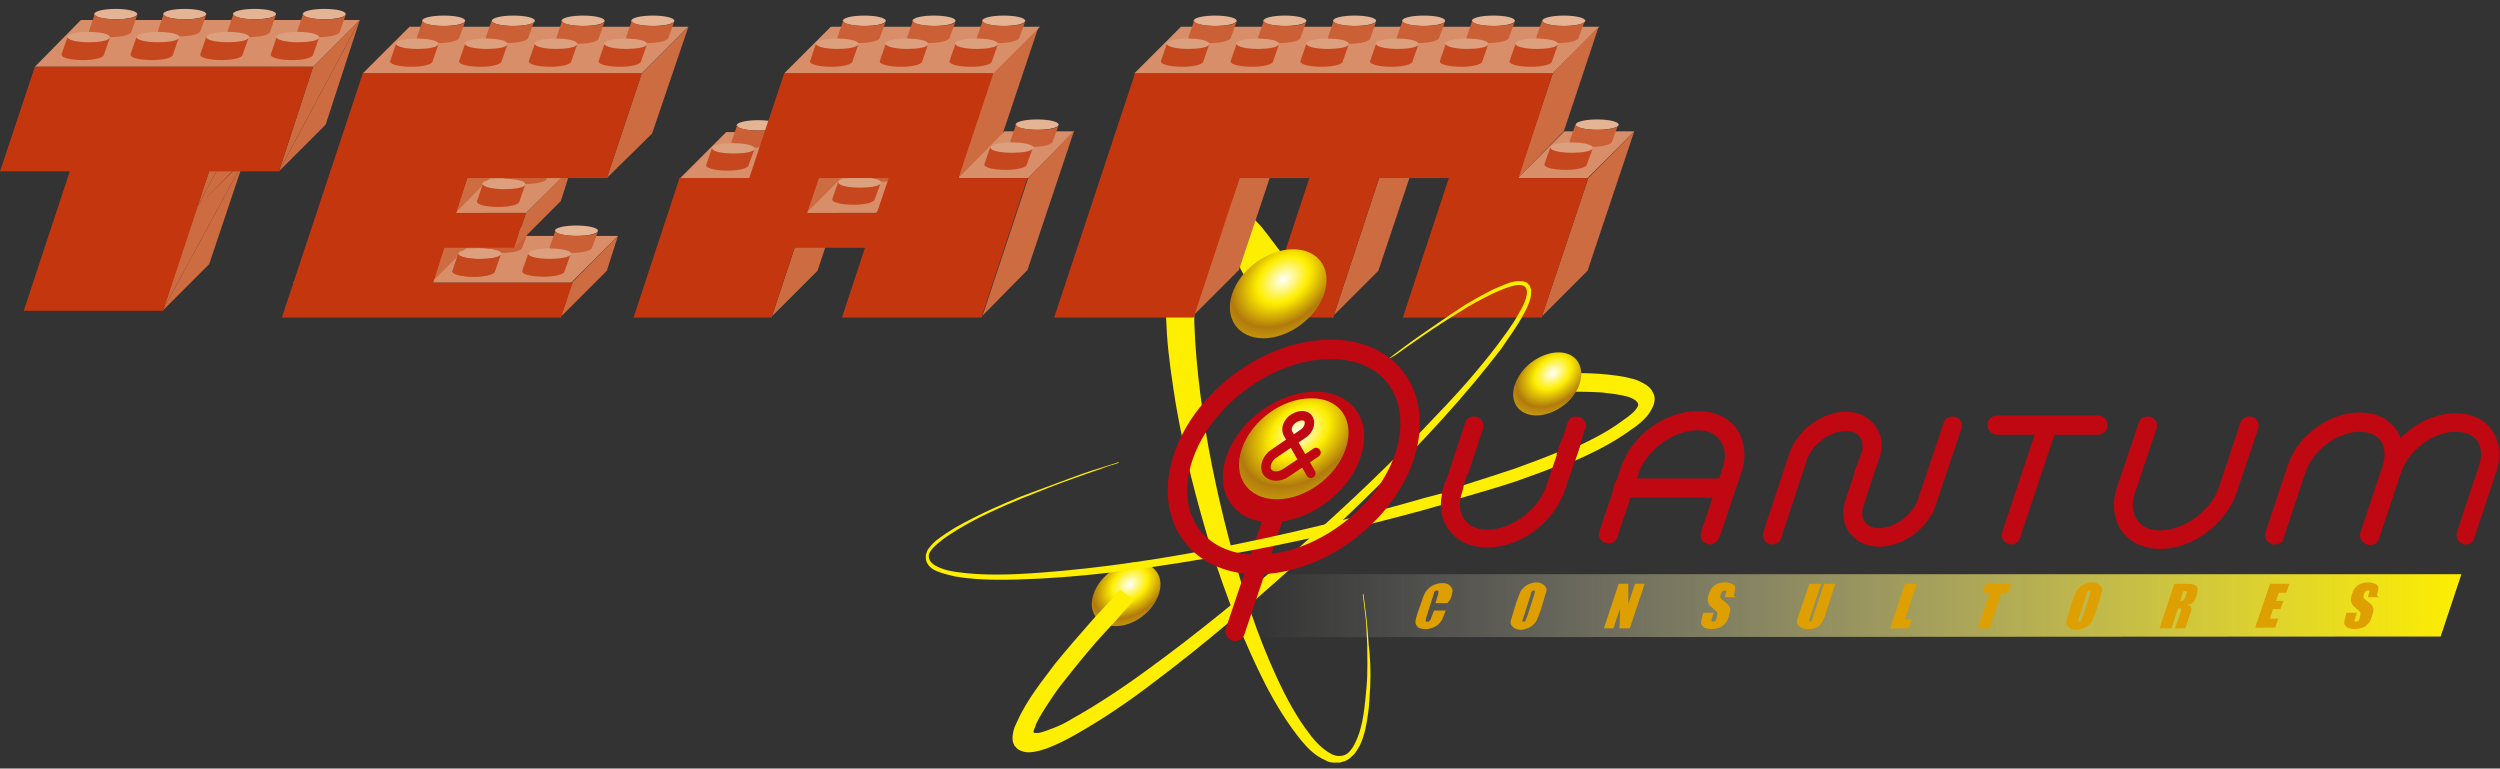 <?xml version="1.0" encoding="utf-8"?>
<!-- Generator: Adobe Illustrator 23.1.0, SVG Export Plug-In . SVG Version: 6.00 Build 0)  -->
<svg version="1.1" xmlns="http://www.w3.org/2000/svg" xmlns:xlink="http://www.w3.org/1999/xlink" x="0px" y="0px"
	 viewBox="0 0 337 103.6" style="enable-background:new 0 0 337 103.6;" xml:space="preserve">
<rect x="0" y="0" width="337" height="103.6" fill="#333333" stroke="none"/>
<style type="text/css">
	.st0{fill:#FEEE00;}
	.st1{fill:#CD6B41;}
	.st2{fill:#D78E69;}
	.st3{fill:#CE6D49;}
	.st4{fill:#E4B495;}
	.st5{fill:#CB6036;}
	.st6{fill:#DDA07E;}
	.st7{fill:#C6471E;}
	.st8{fill:#C3360E;}
	.st9{fill:url(#SVGID_1_);}
	.st10{fill:#DE9F00;}
	.st11{fill:#BF0811;}
	.st12{fill:url(#SVGID_2_);}
	.st13{fill:none;stroke:#BF0811;stroke-width:2.618;stroke-linecap:round;stroke-linejoin:round;stroke-miterlimit:10;}
	.st14{fill:url(#SVGID_3_);}
	.st15{fill:none;stroke:#BF0811;stroke-width:1.273;stroke-linecap:round;stroke-linejoin:round;stroke-miterlimit:10;}
	.st16{fill:url(#SVGID_4_);}
	.st17{fill:url(#SVGID_5_);}
	.st18{fill:#E3E3E3;}
	.st19{fill:#767676;}
	.st20{fill:#989898;}
	.st21{fill:#797979;}
	.st22{fill:#BBBBBB;}
	.st23{fill:#6E6E6E;}
	.st24{fill:#AAAAAA;}
	.st25{fill:#5D5D5D;}
	.st26{fill:#545454;}
	.st27{fill:url(#SVGID_6_);}
	.st28{fill:#9F9F9F;}
	.st29{fill:#4D4D4D;}
	.st30{fill:url(#SVGID_7_);}
	.st31{fill:none;stroke:#4D4D4D;stroke-width:2.618;stroke-linecap:round;stroke-linejoin:round;stroke-miterlimit:10;}
	.st32{fill:url(#SVGID_8_);}
	.st33{fill:none;stroke:#4D4D4D;stroke-width:1.273;stroke-linecap:round;stroke-linejoin:round;stroke-miterlimit:10;}
	.st34{fill:url(#SVGID_9_);}
	.st35{fill:url(#SVGID_10_);}
	.st36{fill:none;}
	.st37{fill:url(#SVGID_11_);}
	.st38{fill:url(#SVGID_12_);}
	.st39{fill:url(#SVGID_13_);}
	.st40{fill:url(#SVGID_14_);}
</style>
<g id="Capa_1">
	<g>
		<path class="st0" d="M184.5,86.9c-0.1-1.5-0.2-2.7-0.3-3.6c-0.1-0.8-0.4-3.2-0.4-3.2l-0.1,0c0,0,0.3,2.4,0.4,3.3
			c0.1,0.8,0.1,2,0.2,3.6c0,1.6,0.1,3.5-0.1,5.7c-0.1,1.1-0.2,2.3-0.4,3.6c-0.2,1.3-0.5,2.6-1.2,4c-0.3,0.6-0.8,1.3-1.4,1.5
			c-0.6,0.2-1.3,0.1-1.8-0.2c-1.1-0.6-2.1-1.6-2.9-2.7c-1.7-2.2-3.1-4.8-4.4-7.6c-2.6-5.6-4.7-12-6.4-18.5
			c-1.7-6.5-3.1-13.2-3.9-19.7c-0.4-3.2-0.7-6.4-0.8-9.4c-0.1-3,0-5.9,0.3-8.6c0.2-1.3,0.5-2.6,0.9-3.6c0.1-0.3,0.3-0.6,0.4-0.8
			c-0.1,0-0.1-0.1-0.2-0.1c0,0,0,0,0.1,0c0,0,0.1,0,0.1,0l0.1,0c0,0,0,0,0,0l-0.1,0l0.1-0.1c0,0,0,0,0.1,0c0,0,0,0,0,0c0,0,0,0,0,0
			c0,0-0.1,0.1-0.2,0.2c0.1,0,0.3,0.1,0.5,0.2c0.3,0.2,0.6,0.4,0.8,0.7c0.5,0.5,1,1.1,1.4,1.6c0.8,1.1,1.3,2,1.7,2.6
			c0.1,0.1,0.2,0.3,0.2,0.4v0c0.2,0.4,0.5,0.9,0.5,0.9l4.9-3.2c0,0-0.5-0.6-1-1.3c-0.5-0.6-1.1-1.6-2.2-2.7c0,0,0,0,0,0v0
			c-0.5-0.6-1.1-1.2-1.9-1.8c-0.4-0.3-0.8-0.6-1.4-0.9c-0.6-0.3-1.2-0.5-2.3-0.5l-4.4,13h-2.3c0,1.7,0.1,3.5,0.2,5.3
			c0.2,3.1,0.7,6.3,1.2,9.5c1.1,6.4,2.8,13.1,4.8,19.6c2,6.4,4.5,12.7,7.3,18.2c1.4,2.7,3,5.3,4.8,7.5c0.9,1.1,1.9,2.1,3.3,2.7
			c0.3,0.2,0.7,0.3,1.1,0.3c0.2,0,0.4,0,0.7,0c0.1,0,0.2,0,0.4-0.1c0.1,0,0.3-0.1,0.4-0.1c0.5-0.2,0.9-0.6,1.3-1
			c0.3-0.4,0.5-0.8,0.7-1.1c0.7-1.5,0.9-2.9,1.1-4.2c0.2-1.3,0.2-2.5,0.3-3.6C184.8,90.4,184.7,88.5,184.5,86.9z"/>
		<g>
			<polyline class="st1" points="114.9,22.4 110.2,36.5 103.9,42.8 104,42.8 111,21.7 			"/>
			<polyline class="st1" points="129.2,24 129.8,21.7 133.8,9.9 140,3.6 133.7,22.4 			"/>
			<polygon class="st2" points="152.9,9.9 159.2,3.6 215.6,3.6 209.3,9.9 			"/>
			<polygon class="st2" points="140.2,3.6 112,3.6 105.7,9.9 133.9,9.9 			"/>
			<g>
				<path class="st4" d="M119.4,2.8c0,0.4-1.3,0.7-2.9,0.7c-1.6,0-2.9-0.3-2.9-0.7s1.3-0.7,2.9-0.7C118.1,2.1,119.4,2.4,119.4,2.8z"
					/>
				<path class="st5" d="M119.4,2.9L119.4,2.9c-0.1,0.4-1.4,0.6-2.8,0.6c-1.6,0-2.9-0.3-2.9-0.7c0,0,0,0,0-0.1h0l-0.8,2.3v0l0,0h0
					c0,0,0,0,0,0.1c0,0.4,1.3,0.7,2.9,0.7c1.5,0,2.7-0.3,2.8-0.7h0L119.4,2.9z"/>
				<path class="st4" d="M128.8,2.8c0,0.4-1.3,0.7-2.9,0.7c-1.6,0-2.9-0.3-2.9-0.7s1.3-0.7,2.9-0.7C127.5,2.1,128.8,2.4,128.8,2.8z"
					/>
				<path class="st5" d="M128.8,2.9L128.8,2.9c-0.1,0.4-1.4,0.6-2.8,0.6c-1.6,0-2.9-0.3-2.9-0.7c0,0,0,0,0-0.1h0l-0.8,2.3v0l0,0h0
					c0,0,0,0,0,0.1c0,0.4,1.3,0.7,2.9,0.7c1.5,0,2.7-0.3,2.8-0.7h0L128.8,2.9z"/>
				<path class="st4" d="M138.2,2.8c0,0.4-1.3,0.7-2.9,0.7c-1.6,0-2.9-0.3-2.9-0.7s1.3-0.7,2.9-0.7C136.9,2.1,138.2,2.4,138.2,2.8z"
					/>
				<path class="st5" d="M138.2,2.9L138.2,2.9c-0.1,0.4-1.4,0.6-2.8,0.6c-1.6,0-2.9-0.3-2.9-0.7c0,0,0,0,0-0.1h0l-0.8,2.3v0l0,0h0
					c0,0,0,0,0,0.1c0,0.4,1.3,0.7,2.9,0.7c1.5,0,2.7-0.3,2.8-0.7h0L138.2,2.9z"/>
			</g>
			<g>
				<path class="st6" d="M115.7,5.9c0,0.4-1.3,0.7-2.9,0.7c-1.6,0-2.9-0.3-2.9-0.7c0-0.4,1.3-0.7,2.9-0.7
					C114.4,5.2,115.7,5.5,115.7,5.9z"/>
				<path class="st7" d="M115.7,6L115.7,6c-0.2,0.4-1.4,0.6-2.8,0.6c-1.6,0-2.9-0.3-2.9-0.7c0,0,0,0,0,0h0l-0.8,2.3c0,0,0,0,0,0l0,0
					h0c0,0,0,0,0,0.1c0,0.4,1.3,0.7,2.9,0.7c1.5,0,2.7-0.3,2.8-0.7h0L115.7,6z"/>
				<path class="st6" d="M125.1,5.9c0,0.4-1.3,0.7-2.9,0.7c-1.6,0-2.9-0.3-2.9-0.7c0-0.4,1.3-0.7,2.9-0.7
					C123.8,5.2,125.1,5.5,125.1,5.9z"/>
				<path class="st7" d="M125.1,6L125.1,6c-0.1,0.4-1.4,0.6-2.8,0.6c-1.6,0-2.9-0.3-2.9-0.7c0,0,0,0,0,0h0l-0.8,2.3c0,0,0,0,0,0l0,0
					h0c0,0,0,0,0,0.1c0,0.4,1.3,0.7,2.9,0.7c1.5,0,2.7-0.3,2.8-0.7h0L125.1,6z"/>
				<path class="st6" d="M134.5,5.9c0,0.4-1.3,0.7-2.9,0.7c-1.6,0-2.9-0.3-2.9-0.7c0-0.4,1.3-0.7,2.9-0.7
					C133.3,5.2,134.5,5.5,134.5,5.9z"/>
				<path class="st7" d="M134.5,6L134.5,6c-0.2,0.4-1.4,0.6-2.8,0.6c-1.6,0-2.9-0.3-2.9-0.7c0,0,0,0,0,0h0L128,8.2c0,0,0,0,0,0l0,0
					h0c0,0,0,0,0,0.1c0,0.4,1.3,0.7,2.9,0.7c1.5,0,2.7-0.3,2.8-0.7h0L134.5,6z"/>
			</g>
			<g>
				<path class="st4" d="M166.7,2.8c0,0.4-1.3,0.7-2.9,0.7c-1.6,0-2.9-0.3-2.9-0.7s1.3-0.7,2.9-0.7C165.4,2.1,166.7,2.4,166.7,2.8z"
					/>
				<path class="st5" d="M166.7,2.9L166.7,2.9c-0.2,0.4-1.4,0.6-2.8,0.6c-1.6,0-2.9-0.3-2.9-0.7c0,0,0,0,0-0.1h0l-0.8,2.3v0l0,0h0
					c0,0,0,0,0,0.1c0,0.4,1.3,0.7,2.9,0.7c1.5,0,2.7-0.3,2.8-0.7h0L166.7,2.9z"/>
				<ellipse class="st4" cx="173.2" cy="2.8" rx="2.9" ry="0.7"/>
				<path class="st5" d="M176.1,2.9L176.1,2.9c-0.1,0.4-1.4,0.6-2.8,0.6c-1.6,0-2.9-0.3-2.9-0.7c0,0,0,0,0-0.1h0l-0.8,2.3
					c0,0,0,0,0,0l0,0h0c0,0,0,0,0,0.1c0,0.4,1.3,0.7,2.9,0.7c1.5,0,2.7-0.3,2.8-0.7h0L176.1,2.9z"/>
				<path class="st4" d="M185.5,2.8c0,0.4-1.3,0.7-2.9,0.7c-1.6,0-2.9-0.3-2.9-0.7s1.3-0.7,2.9-0.7C184.2,2.1,185.5,2.4,185.5,2.8z"
					/>
				<path class="st5" d="M185.5,2.9L185.5,2.9c-0.2,0.4-1.4,0.6-2.8,0.6c-1.6,0-2.9-0.3-2.9-0.7c0,0,0,0,0-0.1h0L179,5.1v0l0,0h0
					c0,0,0,0,0,0.1c0,0.4,1.3,0.7,2.9,0.7c1.5,0,2.7-0.3,2.8-0.7h0L185.5,2.9z"/>
				<path class="st4" d="M194.8,2.8c0,0.4-1.3,0.7-2.9,0.7c-1.6,0-2.9-0.3-2.9-0.7s1.3-0.7,2.9-0.7C193.6,2.1,194.8,2.4,194.8,2.8z"
					/>
				<path class="st5" d="M194.8,2.9L194.8,2.9c-0.2,0.4-1.4,0.6-2.8,0.6c-1.6,0-2.9-0.3-2.9-0.7c0,0,0,0,0-0.1h0l-0.8,2.3v0l0,0h0
					c0,0,0,0,0,0.1c0,0.4,1.3,0.7,2.9,0.7c1.5,0,2.7-0.3,2.8-0.7h0L194.8,2.9z"/>
				<path class="st4" d="M204.2,2.8c0,0.4-1.3,0.7-2.9,0.7c-1.6,0-2.9-0.3-2.9-0.7s1.3-0.7,2.9-0.7C203,2.1,204.2,2.4,204.2,2.8z"/>
				<path class="st5" d="M204.2,2.9L204.2,2.9c-0.1,0.4-1.4,0.6-2.8,0.6c-1.6,0-2.9-0.3-2.9-0.7c0,0,0,0,0-0.1h0l-0.8,2.3v0l0,0h0
					c0,0,0,0,0,0.1c0,0.4,1.3,0.7,2.9,0.7c1.5,0,2.7-0.3,2.8-0.7h0L204.2,2.9z"/>
				<ellipse class="st4" cx="210.8" cy="2.8" rx="2.9" ry="0.7"/>
				<path class="st5" d="M213.6,2.9L213.6,2.9c-0.2,0.4-1.4,0.6-2.8,0.6c-1.6,0-2.9-0.3-2.9-0.7c0,0,0,0,0-0.1h0l-0.8,2.3v0l0,0h0
					c0,0,0,0,0,0.1c0,0.4,1.3,0.7,2.9,0.7c1.5,0,2.7-0.3,2.8-0.7h0L213.6,2.9z"/>
			</g>
			<g>
				<path class="st6" d="M163,5.9c0,0.4-1.3,0.7-2.9,0.7c-1.6,0-2.9-0.3-2.9-0.7c0-0.4,1.3-0.7,2.9-0.7C161.7,5.2,163,5.5,163,5.9z"
					/>
				<path class="st7" d="M163,6L163,6c-0.1,0.4-1.4,0.6-2.8,0.6c-1.6,0-2.9-0.3-2.9-0.7c0,0,0,0,0,0h0l-0.8,2.3c0,0,0,0,0,0l0,0h0
					c0,0,0,0,0,0.1c0,0.4,1.3,0.7,2.9,0.7c1.5,0,2.7-0.3,2.8-0.7h0L163,6z"/>
				<path class="st6" d="M172.4,5.9c0,0.4-1.3,0.7-2.9,0.7s-2.9-0.3-2.9-0.7c0-0.4,1.3-0.7,2.9-0.7S172.4,5.5,172.4,5.9z"/>
				<path class="st7" d="M172.4,6L172.4,6c-0.2,0.4-1.4,0.6-2.8,0.6c-1.6,0-2.9-0.3-2.9-0.7c0,0,0,0,0,0h0l-0.8,2.3c0,0,0,0,0,0l0,0
					h0c0,0,0,0,0,0.1c0,0.4,1.3,0.7,2.9,0.7c1.5,0,2.7-0.3,2.8-0.7h0L172.4,6z"/>
				<path class="st6" d="M181.8,5.9c0,0.4-1.3,0.7-2.9,0.7c-1.6,0-2.9-0.3-2.9-0.7c0-0.4,1.3-0.7,2.9-0.7
					C180.6,5.2,181.8,5.5,181.8,5.9z"/>
				<path class="st7" d="M181.8,6L181.8,6c-0.1,0.4-1.4,0.6-2.8,0.6c-1.6,0-2.9-0.3-2.9-0.7c0,0,0,0,0,0h0l-0.8,2.3c0,0,0,0,0,0l0,0
					h0c0,0,0,0,0,0.1c0,0.4,1.3,0.7,2.9,0.7c1.5,0,2.7-0.3,2.8-0.7h0L181.8,6z"/>
				<path class="st6" d="M191.2,5.9c0,0.4-1.3,0.7-2.9,0.7c-1.6,0-2.9-0.3-2.9-0.7c0-0.4,1.3-0.7,2.9-0.7
					C189.9,5.2,191.2,5.5,191.2,5.9z"/>
				<path class="st7" d="M191.2,6L191.2,6c-0.1,0.4-1.4,0.6-2.8,0.6c-1.6,0-2.9-0.3-2.9-0.7c0,0,0,0,0,0h0l-0.8,2.3c0,0,0,0,0,0l0,0
					h0c0,0,0,0,0,0.1c0,0.4,1.3,0.7,2.9,0.7c1.5,0,2.7-0.3,2.8-0.7h0L191.2,6z"/>
				<path class="st6" d="M200.6,5.9c0,0.4-1.3,0.7-2.9,0.7c-1.6,0-2.9-0.3-2.9-0.7c0-0.4,1.3-0.7,2.9-0.7
					C199.3,5.2,200.6,5.5,200.6,5.9z"/>
				<path class="st7" d="M200.6,6L200.6,6c-0.1,0.4-1.4,0.6-2.8,0.6c-1.6,0-2.9-0.3-2.9-0.7c0,0,0,0,0,0h0l-0.8,2.3c0,0,0,0,0,0l0,0
					h0c0,0,0,0,0,0.1c0,0.4,1.3,0.7,2.9,0.7c1.5,0,2.7-0.3,2.8-0.7h0L200.6,6z"/>
				<path class="st6" d="M210,5.9c0,0.4-1.3,0.7-2.9,0.7c-1.6,0-2.9-0.3-2.9-0.7c0-0.4,1.3-0.7,2.9-0.7C208.7,5.2,210,5.5,210,5.9z"
					/>
				<path class="st7" d="M210,6L210,6c-0.2,0.4-1.4,0.6-2.8,0.6c-1.6,0-2.9-0.3-2.9-0.7c0,0,0,0,0,0h0l-0.8,2.3c0,0,0,0,0,0l0,0h0
					c0,0,0,0,0,0.1c0,0.4,1.3,0.7,2.9,0.7c1.5,0,2.7-0.3,2.8-0.7h0L210,6z"/>
			</g>
			<g>
				<polygon class="st2" points="48.9,9.9 55.2,3.6 92.8,3.6 86.5,9.9 				"/>
				<path class="st4" d="M62.7,2.8c0,0.4-1.3,0.7-2.9,0.7c-1.6,0-2.9-0.3-2.9-0.7s1.3-0.7,2.9-0.7C61.5,2.1,62.7,2.4,62.7,2.8z"/>
				<path class="st5" d="M62.7,2.9L62.7,2.9c-0.2,0.4-1.4,0.6-2.8,0.6c-1.6,0-2.9-0.3-2.9-0.7c0,0,0,0,0-0.1h0l-0.8,2.3v0l0,0h0
					c0,0,0,0,0,0.1c0,0.4,1.3,0.7,2.9,0.7c1.5,0,2.7-0.3,2.8-0.7h0L62.7,2.9z"/>
				<path class="st6" d="M59.1,5.9c0,0.4-1.3,0.7-2.9,0.7c-1.6,0-2.9-0.3-2.9-0.7c0-0.4,1.3-0.7,2.9-0.7C57.8,5.2,59.1,5.5,59.1,5.9
					z"/>
				<path class="st7" d="M59.1,6L59.1,6c-0.2,0.4-1.4,0.6-2.8,0.6c-1.6,0-2.9-0.3-2.9-0.7c0,0,0,0,0,0h0l-0.8,2.3c0,0,0,0,0,0l0,0h0
					c0,0,0,0,0,0.1c0,0.4,1.3,0.7,2.9,0.7c1.5,0,2.7-0.3,2.8-0.7h0L59.1,6z"/>
				<path class="st4" d="M72.1,2.8c0,0.4-1.3,0.7-2.9,0.7c-1.6,0-2.9-0.3-2.9-0.7s1.3-0.7,2.9-0.7C70.8,2.1,72.1,2.4,72.1,2.8z"/>
				<path class="st5" d="M72,2.9L72,2.9c-0.2,0.4-1.4,0.6-2.8,0.6c-1.6,0-2.9-0.3-2.9-0.7c0,0,0,0,0-0.1h0l-0.8,2.3v0l0,0h0
					c0,0,0,0,0,0.1c0,0.4,1.3,0.7,2.9,0.7c1.5,0,2.7-0.3,2.8-0.7h0L72,2.9z"/>
				<path class="st6" d="M68.4,5.9c0,0.4-1.3,0.7-2.9,0.7c-1.6,0-2.9-0.3-2.9-0.7c0-0.4,1.3-0.7,2.9-0.7C67.1,5.2,68.4,5.5,68.4,5.9
					z"/>
				<path class="st7" d="M68.4,6L68.4,6c-0.1,0.4-1.4,0.6-2.8,0.6c-1.6,0-2.9-0.3-2.9-0.7c0,0,0,0,0,0h0l-0.8,2.3c0,0,0,0,0,0l0,0h0
					c0,0,0,0,0,0.1c0,0.4,1.3,0.7,2.9,0.7c1.5,0,2.7-0.3,2.8-0.7h0L68.4,6z"/>
				<g>
					<g>
						<path class="st4" d="M81.5,2.8c0,0.4-1.3,0.7-2.9,0.7c-1.6,0-2.9-0.3-2.9-0.7s1.3-0.7,2.9-0.7C80.2,2.1,81.5,2.4,81.5,2.8z"/>
						<path class="st5" d="M81.5,2.9L81.5,2.9c-0.2,0.4-1.4,0.6-2.8,0.6c-1.6,0-2.9-0.3-2.9-0.7c0,0,0,0,0-0.1h0L75,5.1v0l0,0h0
							c0,0,0,0,0,0.1c0,0.4,1.3,0.7,2.9,0.7c1.5,0,2.7-0.3,2.8-0.7h0L81.5,2.9z"/>
						<path class="st6" d="M77.8,5.9c0,0.4-1.3,0.7-2.9,0.7s-2.9-0.3-2.9-0.7c0-0.4,1.3-0.7,2.9-0.7S77.8,5.5,77.8,5.9z"/>
						<path class="st7" d="M77.8,6L77.8,6c-0.2,0.4-1.4,0.6-2.8,0.6c-1.6,0-2.9-0.3-2.9-0.7c0,0,0,0,0,0h0l-0.8,2.3c0,0,0,0,0,0l0,0
							h0c0,0,0,0,0,0.1c0,0.4,1.3,0.7,2.9,0.7c1.5,0,2.7-0.3,2.8-0.7h0L77.8,6z"/>
					</g>
					<g>
						<path class="st4" d="M90.9,2.8c0,0.4-1.3,0.7-2.9,0.7c-1.6,0-2.9-0.3-2.9-0.7s1.3-0.7,2.9-0.7C89.6,2.1,90.9,2.4,90.9,2.8z"/>
						<path class="st5" d="M90.9,2.9L90.9,2.9c-0.2,0.4-1.4,0.6-2.8,0.6c-1.6,0-2.9-0.3-2.9-0.7c0,0,0,0,0-0.1h0l-0.8,2.3v0l0,0h0
							c0,0,0,0,0,0.1c0,0.4,1.3,0.7,2.9,0.7c1.5,0,2.7-0.3,2.8-0.7h0L90.9,2.9z"/>
						<path class="st6" d="M87.2,5.9c0,0.4-1.3,0.7-2.9,0.7s-2.9-0.3-2.9-0.7c0-0.4,1.3-0.7,2.9-0.7S87.2,5.5,87.2,5.9z"/>
						<path class="st7" d="M87.2,6L87.2,6c-0.1,0.4-1.4,0.6-2.8,0.6c-1.6,0-2.9-0.3-2.9-0.7c0,0,0,0,0,0h0l-0.8,2.3c0,0,0,0,0,0l0,0
							h0c0,0,0,0,0,0.1C80.7,8.7,82,9,83.6,9c1.5,0,2.7-0.3,2.8-0.7h0L87.2,6z"/>
					</g>
				</g>
			</g>
			<g>
				<g>
					<polygon class="st2" points="39.5,38.1 45.7,31.8 83.3,31.8 77,38.1 					"/>
					<g>
						<g>
							<path class="st4" d="M71.2,31.1c0,0.4-1.3,0.7-2.9,0.7c-1.6,0-2.9-0.3-2.9-0.7s1.3-0.7,2.9-0.7
								C69.9,30.4,71.2,30.7,71.2,31.1z"/>
							<path class="st5" d="M71.2,31.2L71.2,31.2c-0.2,0.4-1.4,0.6-2.8,0.6c-1.6,0-2.9-0.3-2.9-0.7c0,0,0,0,0-0.1h0l-0.8,2.3v0l0,0
								h0c0,0,0,0,0,0.1c0,0.4,1.3,0.7,2.9,0.7c1.5,0,2.7-0.3,2.8-0.7h0L71.2,31.2z"/>
							<path class="st6" d="M67.5,34.2c0,0.4-1.3,0.7-2.9,0.7c-1.6,0-2.9-0.3-2.9-0.7c0-0.4,1.3-0.7,2.9-0.7
								C66.3,33.5,67.5,33.8,67.5,34.2z"/>
							<path class="st7" d="M67.5,34.3L67.5,34.3c-0.2,0.4-1.4,0.6-2.8,0.6c-1.6,0-2.9-0.3-2.9-0.7c0,0,0,0,0,0h0l-0.8,2.3
								c0,0,0,0,0,0l0,0h0c0,0,0,0,0,0.1c0,0.4,1.3,0.7,2.9,0.7c1.5,0,2.7-0.3,2.8-0.7h0L67.5,34.3z"/>
						</g>
						<g>
							<path class="st4" d="M80.6,31.1c0,0.4-1.3,0.7-2.9,0.7c-1.6,0-2.9-0.3-2.9-0.7s1.3-0.7,2.9-0.7
								C79.3,30.4,80.6,30.7,80.6,31.1z"/>
							<path class="st5" d="M80.6,31.2L80.6,31.2c-0.2,0.4-1.4,0.6-2.8,0.6c-1.6,0-2.9-0.3-2.9-0.7c0,0,0,0,0-0.1h0l-0.8,2.3v0l0,0
								h0c0,0,0,0,0,0.1c0,0.4,1.3,0.7,2.9,0.7c1.5,0,2.7-0.3,2.8-0.7h0L80.6,31.2z"/>
							<path class="st6" d="M77,34.2c0,0.4-1.3,0.7-2.9,0.7c-1.6,0-2.9-0.3-2.9-0.7c0-0.4,1.3-0.7,2.9-0.7
								C75.7,33.5,77,33.8,77,34.2z"/>
							<path class="st7" d="M76.9,34.3L76.9,34.3c-0.1,0.4-1.4,0.6-2.8,0.6c-1.6,0-2.9-0.3-2.9-0.7c0,0,0,0,0,0h0l-0.8,2.3
								c0,0,0,0,0,0l0,0h0c0,0,0,0,0,0.1c0,0.4,1.3,0.7,2.9,0.7c1.5,0,2.7-0.3,2.8-0.7h0L76.9,34.3z"/>
						</g>
					</g>
				</g>
			</g>
			<g>
				<polygon class="st2" points="107.3,17.8 101,24.1 91.6,24.1 97.9,17.8 				"/>
				<g>
					<path class="st4" d="M105.1,16.9c0,0.4-1.3,0.7-2.9,0.7c-1.6,0-2.9-0.3-2.9-0.7s1.3-0.7,2.9-0.7
						C103.8,16.2,105.1,16.5,105.1,16.9z"/>
					<path class="st5" d="M105.1,17L105.1,17c-0.1,0.4-1.4,0.6-2.8,0.6c-1.6,0-2.9-0.3-2.9-0.7c0,0,0,0,0-0.1h0l-0.8,2.3
						c0,0,0,0,0,0l0,0h0c0,0,0,0,0,0.1c0,0.4,1.3,0.7,2.9,0.7c1.5,0,2.7-0.3,2.8-0.7h0L105.1,17z"/>
				</g>
				<g>
					<path class="st6" d="M101.7,20c0,0.4-1.3,0.7-2.9,0.7c-1.6,0-2.9-0.3-2.9-0.7s1.3-0.7,2.9-0.7C100.4,19.3,101.7,19.6,101.7,20z
						"/>
					<path class="st7" d="M101.7,20.1L101.7,20.1c-0.1,0.4-1.4,0.6-2.8,0.6c-1.6,0-2.9-0.3-2.9-0.7c0,0,0,0,0-0.1h0l-0.8,2.3v0l0,0
						h0c0,0,0,0,0,0.1c0,0.4,1.3,0.7,2.9,0.7c1.5,0,2.7-0.3,2.8-0.7h0L101.7,20.1z"/>
				</g>
			</g>
			<g>
				<polygon class="st1" points="48.5,2.7 43.9,16.8 43.9,16.8 37.6,23.1 				"/>
				<polygon class="st1" points="37.6,23.1 42.2,9 42.2,9 48.5,2.7 				"/>
			</g>
			<g>
				<g>
					<polygon class="st1" points="32.9,21.6 28.2,35.6 28.2,35.6 21.9,41.9 					"/>
					<polygon class="st1" points="21.9,41.9 26.6,27.8 26.6,27.8 32.9,21.6 					"/>
				</g>
				<g>
					<polyline class="st1" points="37,9 32.8,21.6 32.8,21.6 26.6,27.9 36.7,9 					"/>
					<polyline class="st1" points="36.7,9 36,9.1 31.2,13.8 31.2,13.8 26.6,27.9 					"/>
				</g>
			</g>
			<polyline class="st1" points="83.3,31.8 81.8,36.5 75.5,42.8 75.6,42.8 77.1,38.1 			"/>
			<polyline class="st1" points="81.8,24 86.5,9.9 92.8,3.6 87.9,18 			"/>
			<polyline class="st1" points="77.1,22.4 75.6,27.1 69.3,33.4 70.9,28.7 			"/>
			<polyline class="st1" points="67.1,24 64.5,31.8 58.2,38 58.3,38 63,23.9 			"/>
			<g>
				<g>
					<polyline class="st2" points="61.4,28.7 70.9,28.7 77.2,22.4 67.6,22.4 					"/>
					<g>
						<g>
							<path class="st4" d="M74.5,21.7c0,0.4-1.3,0.7-2.9,0.7c-1.6,0-2.9-0.3-2.9-0.7S70,21,71.6,21C73.2,21,74.5,21.3,74.5,21.7z"
								/>
							<path class="st5" d="M74.5,21.8L74.5,21.8c-0.2,0.4-1.4,0.6-2.8,0.6c-1.6,0-2.9-0.3-2.9-0.7c0,0,0,0,0-0.1h0L68,24v0l0,0h0
								c0,0,0,0,0,0.1c0,0.4,1.3,0.7,2.9,0.7c1.5,0,2.7-0.3,2.8-0.7h0L74.5,21.8z"/>
							<path class="st6" d="M70.8,24.8c0,0.4-1.3,0.7-2.9,0.7c-1.6,0-2.9-0.3-2.9-0.7c0-0.4,1.3-0.7,2.9-0.7
								C69.5,24.1,70.8,24.4,70.8,24.8z"/>
							<path class="st7" d="M70.8,24.9L70.8,24.9c-0.1,0.4-1.4,0.6-2.8,0.6c-1.6,0-2.9-0.3-2.9-0.7c0,0,0,0,0,0h0l-0.8,2.3
								c0,0,0,0,0,0l0,0h0c0,0,0,0,0,0.1c0,0.4,1.3,0.7,2.9,0.7c1.5,0,2.7-0.3,2.8-0.7h0L70.8,24.9z"/>
						</g>
					</g>
				</g>
			</g>
			<polygon class="st8" points="81.8,24 86.5,9.9 48.9,9.9 38,42.8 75.6,42.8 77.2,38.1 58.4,38.1 59.9,33.4 69.3,33.4 70.9,28.7 
				61.5,28.7 63,24 			"/>
			<path class="st6" d="M67.6,34.2c0,0.4-1.3,0.7-2.9,0.7c-1.6,0-2.9-0.3-2.9-0.7c0-0.4,1.3-0.7,2.9-0.7
				C66.3,33.5,67.6,33.8,67.6,34.2z"/>
			<path class="st7" d="M67.5,34.3L67.5,34.3c-0.2,0.4-1.4,0.6-2.8,0.6c-1.6,0-2.9-0.3-2.9-0.7c0,0,0,0,0,0h0l-0.8,2.3c0,0,0,0,0,0
				l0,0h0c0,0,0,0,0,0.1c0,0.4,1.3,0.7,2.9,0.7c1.5,0,2.7-0.3,2.8-0.7h0L67.5,34.3z"/>
			<g>
				<polygon class="st2" points="124.4,22.4 118.1,28.7 108.7,28.7 115,22.4 				"/>
				<g>
					<ellipse class="st4" cx="119.4" cy="21.5" rx="2.9" ry="0.7"/>
					<path class="st5" d="M122.2,21.6L122.2,21.6c-0.1,0.4-1.4,0.6-2.8,0.6c-1.6,0-2.9-0.3-2.9-0.7c0,0,0,0,0-0.1h0l-0.8,2.3
						c0,0,0,0,0,0l0,0h0c0,0,0,0,0,0.1c0,0.4,1.3,0.7,2.9,0.7c1.5,0,2.7-0.3,2.8-0.7h0L122.2,21.6z"/>
				</g>
				<g>
					<path class="st6" d="M118.8,24.6c0,0.4-1.3,0.7-2.9,0.7c-1.6,0-2.9-0.3-2.9-0.7c0-0.4,1.3-0.7,2.9-0.7
						C117.5,23.9,118.8,24.2,118.8,24.6z"/>
					<path class="st7" d="M118.7,24.7L118.7,24.7c-0.1,0.4-1.4,0.6-2.8,0.6c-1.6,0-2.9-0.3-2.9-0.7c0,0,0,0,0-0.1h0l-0.8,2.3v0l0,0
						h0c0,0,0,0,0,0.1c0,0.4,1.3,0.7,2.9,0.7c1.5,0,2.7-0.3,2.8-0.7h0L118.7,24.7z"/>
				</g>
			</g>
			<g>
				<polygon class="st2" points="144.8,17.7 138.6,24 129.2,24 135.4,17.7 				"/>
				<g>
					<path class="st4" d="M142.7,16.8c0,0.4-1.3,0.7-2.9,0.7c-1.6,0-2.9-0.3-2.9-0.7s1.3-0.7,2.9-0.7
						C141.4,16.1,142.7,16.4,142.7,16.8z"/>
					<path class="st5" d="M142.7,16.9L142.7,16.9c-0.1,0.4-1.4,0.6-2.8,0.6c-1.6,0-2.9-0.3-2.9-0.7c0,0,0,0,0-0.1h0l-0.8,2.3
						c0,0,0,0,0,0l0,0h0c0,0,0,0,0,0.1c0,0.4,1.3,0.7,2.9,0.7c1.5,0,2.7-0.3,2.8-0.7h0L142.7,16.9z"/>
				</g>
				<g>
					<path class="st6" d="M139.3,19.9c0,0.4-1.3,0.7-2.9,0.7c-1.6,0-2.9-0.3-2.9-0.7s1.3-0.7,2.9-0.7
						C138,19.2,139.3,19.5,139.3,19.9z"/>
					<path class="st7" d="M139.2,20L139.2,20c-0.1,0.4-1.4,0.6-2.8,0.6c-1.6,0-2.9-0.3-2.9-0.7c0,0,0,0,0-0.1h0l-0.8,2.3v0l0,0h0
						c0,0,0,0,0,0.1c0,0.4,1.3,0.7,2.9,0.7c1.5,0,2.7-0.3,2.8-0.7h0L139.2,20z"/>
				</g>
			</g>
			<path class="st8" d="M129.2,24l4.7-14.1h-28.2L101,24h-9.4l-6.2,18.8H104l3.1-9.4h9.5l-3.1,9.4h18.8l6.2-18.8H129.2z M118.2,28.7
				h-9.4l1.6-4.7h9.4L118.2,28.7z"/>
			<polyline class="st1" points="144.8,17.6 138.5,36.4 132.3,42.7 132.4,42.7 138.6,24 			"/>
			<g>
				<polygon class="st2" points="220.3,17.7 214,24 204.6,24 210.9,17.7 				"/>
				<g>
					<ellipse class="st4" cx="215.3" cy="16.8" rx="2.9" ry="0.7"/>
					<path class="st5" d="M218.1,16.9L218.1,16.9c-0.1,0.4-1.4,0.6-2.8,0.6c-1.6,0-2.9-0.3-2.9-0.7c0,0,0,0,0-0.1h0l-0.8,2.3
						c0,0,0,0,0,0l0,0h0c0,0,0,0,0,0.1c0,0.4,1.3,0.7,2.9,0.7c1.5,0,2.7-0.3,2.8-0.7h0L218.1,16.9z"/>
				</g>
				<g>
					<path class="st6" d="M214.7,19.9c0,0.4-1.3,0.7-2.9,0.7c-1.6,0-2.9-0.3-2.9-0.7s1.3-0.7,2.9-0.7
						C213.4,19.2,214.7,19.5,214.7,19.9z"/>
					<path class="st7" d="M214.7,20L214.7,20c-0.1,0.4-1.4,0.6-2.8,0.6c-1.6,0-2.9-0.3-2.9-0.7c0,0,0,0,0-0.1h0l-0.8,2.3v0l0,0h0
						c0,0,0,0,0,0.1c0,0.4,1.3,0.7,2.9,0.7c1.5,0,2.7-0.3,2.8-0.7h0L214.7,20z"/>
				</g>
			</g>
			<polyline class="st1" points="220.3,17.7 214,36.5 207.7,42.8 207.8,42.8 214.1,24 			"/>
			<polyline class="st1" points="204.6,24 209.3,9.9 215.5,3.6 210.8,17.7 			"/>
			<polyline class="st1" points="192.1,17.7 185.8,36.5 179.5,42.8 179.7,42.8 185.9,24 			"/>
			<polyline class="st1" points="173.3,17.6 167,36.4 160.7,42.7 160.8,42.7 167.1,23.9 			"/>
			<polygon class="st8" points="160.9,42.8 142.1,42.8 153,9.9 209.3,9.9 204.7,24 214.1,24 207.8,42.8 189.1,42.8 195.3,24 
				185.9,24 179.7,42.8 170.3,42.8 176.5,24 167.1,24 			"/>
			<g>
				<polygon class="st2" points="4.7,9 10.9,2.7 48.5,2.7 42.2,9 				"/>
				<path class="st4" d="M18.5,1.9c0,0.4-1.3,0.7-2.9,0.7c-1.6,0-2.9-0.3-2.9-0.7s1.3-0.7,2.9-0.7C17.2,1.2,18.5,1.5,18.5,1.9z"/>
				<path class="st5" d="M18.5,2L18.5,2c-0.2,0.4-1.4,0.6-2.8,0.6c-1.6,0-2.9-0.3-2.9-0.7c0,0,0,0,0-0.1h0L12,4.2v0l0,0h0
					c0,0,0,0,0,0.1C12,4.7,13.3,5,14.9,5c1.5,0,2.7-0.3,2.8-0.7h0L18.5,2z"/>
				<path class="st6" d="M14.8,5c0,0.4-1.3,0.7-2.9,0.7c-1.6,0-2.9-0.3-2.9-0.7c0-0.4,1.3-0.7,2.9-0.7C13.6,4.3,14.8,4.6,14.8,5z"/>
				<path class="st7" d="M14.8,5.1L14.8,5.1c-0.2,0.4-1.4,0.6-2.8,0.6c-1.6,0-2.9-0.3-2.9-0.7c0,0,0,0,0,0h0L8.3,7.3c0,0,0,0,0,0
					l0,0h0c0,0,0,0,0,0.1c0,0.4,1.3,0.7,2.9,0.7c1.5,0,2.7-0.3,2.8-0.7h0L14.8,5.1z"/>
				<path class="st4" d="M27.8,1.9c0,0.4-1.3,0.7-2.9,0.7c-1.6,0-2.9-0.3-2.9-0.7s1.3-0.7,2.9-0.7C26.5,1.2,27.8,1.5,27.8,1.9z"/>
				<path class="st5" d="M27.8,2L27.8,2c-0.2,0.4-1.4,0.6-2.8,0.6c-1.6,0-2.9-0.3-2.9-0.7c0,0,0,0,0-0.1h0l-0.8,2.3v0l0,0h0
					c0,0,0,0,0,0.1c0,0.4,1.3,0.7,2.9,0.7c1.5,0,2.7-0.3,2.8-0.7h0L27.8,2z"/>
				<path class="st6" d="M24.2,5c0,0.4-1.3,0.7-2.9,0.7c-1.6,0-2.9-0.3-2.9-0.7c0-0.4,1.3-0.7,2.9-0.7C22.9,4.3,24.2,4.6,24.2,5z"/>
				<path class="st7" d="M24.1,5.1L24.1,5.1c-0.1,0.4-1.4,0.6-2.8,0.6c-1.6,0-2.9-0.3-2.9-0.7c0,0,0,0,0,0h0l-0.8,2.3c0,0,0,0,0,0
					l0,0h0c0,0,0,0,0,0.1c0,0.4,1.3,0.7,2.9,0.7c1.5,0,2.7-0.3,2.8-0.7h0L24.1,5.1z"/>
				<g>
					<g>
						<path class="st4" d="M37.2,1.9c0,0.4-1.3,0.7-2.9,0.7c-1.6,0-2.9-0.3-2.9-0.7s1.3-0.7,2.9-0.7C36,1.2,37.2,1.5,37.2,1.9z"/>
						<path class="st5" d="M37.2,2L37.2,2c-0.2,0.4-1.4,0.6-2.8,0.6c-1.6,0-2.9-0.3-2.9-0.7c0,0,0,0,0-0.1h0l-0.8,2.3v0l0,0h0
							c0,0,0,0,0,0.1C30.7,4.7,32,5,33.6,5c1.5,0,2.7-0.3,2.8-0.7h0L37.2,2z"/>
						<path class="st6" d="M33.6,5c0,0.4-1.3,0.7-2.9,0.7c-1.6,0-2.9-0.3-2.9-0.7c0-0.4,1.3-0.7,2.9-0.7C32.3,4.3,33.6,4.6,33.6,5z"
							/>
						<path class="st7" d="M33.5,5.1L33.5,5.1c-0.2,0.4-1.4,0.6-2.8,0.6c-1.6,0-2.9-0.3-2.9-0.7c0,0,0,0,0,0h0l-0.8,2.3c0,0,0,0,0,0
							l0,0h0c0,0,0,0,0,0.1c0,0.4,1.3,0.7,2.9,0.7c1.5,0,2.7-0.3,2.8-0.7h0L33.5,5.1z"/>
					</g>
					<g>
						<path class="st4" d="M46.6,1.9c0,0.4-1.3,0.7-2.9,0.7c-1.6,0-2.9-0.3-2.9-0.7s1.3-0.7,2.9-0.7C45.4,1.2,46.6,1.5,46.6,1.9z"/>
						<path class="st5" d="M46.6,2L46.6,2c-0.2,0.4-1.4,0.6-2.8,0.6c-1.6,0-2.9-0.3-2.9-0.7c0,0,0,0,0-0.1h0l-0.8,2.3v0l0,0h0
							c0,0,0,0,0,0.1C40.1,4.7,41.4,5,43,5c1.5,0,2.7-0.3,2.8-0.7h0L46.6,2z"/>
						<path class="st6" d="M43,5c0,0.4-1.3,0.7-2.9,0.7c-1.6,0-2.9-0.3-2.9-0.7c0-0.4,1.3-0.7,2.9-0.7C41.7,4.3,43,4.6,43,5z"/>
						<path class="st7" d="M43,5.1L43,5.1c-0.1,0.4-1.4,0.6-2.8,0.6c-1.6,0-2.9-0.3-2.9-0.7c0,0,0,0,0,0h0l-0.8,2.3c0,0,0,0,0,0l0,0
							h0c0,0,0,0,0,0.1c0,0.4,1.3,0.7,2.9,0.7c1.5,0,2.7-0.3,2.8-0.7h0L43,5.1z"/>
					</g>
				</g>
			</g>
			<polyline class="st8" points="36,9 4.7,9 0,23.1 9.4,23.1 3.2,41.9 22,41.9 28.2,23.1 37.6,23.1 42.2,9 36,9 			"/>
		</g>
		<linearGradient id="SVGID_1_" gradientUnits="userSpaceOnUse" x1="168.658" y1="81.629" x2="331.808" y2="81.629">
			<stop  offset="0" style="stop-color:#FFFFFF;stop-opacity:0"/>
			<stop  offset="0.248" style="stop-color:#FEFBD2;stop-opacity:0.248"/>
			<stop  offset="1" style="stop-color:#FEEE00"/>
		</linearGradient>
		<polygon class="st9" points="170.4,77.4 331.8,77.4 329,85.8 169.8,85.9 169.1,84.4 168.7,82.8 		"/>
		<g>
			<path class="st10" d="M195.1,81.3h-1.6l0.3-1c0.1-0.3,0.1-0.5,0.1-0.6c0-0.1-0.1-0.1-0.2-0.1c-0.1,0-0.2,0-0.3,0.1
				s-0.1,0.3-0.2,0.6l-0.9,2.8c-0.1,0.3-0.1,0.5-0.1,0.6c0,0.1,0.1,0.1,0.2,0.1c0.1,0,0.2,0,0.3-0.1c0.1-0.1,0.2-0.3,0.3-0.6
				l0.3-0.8h1.6l-0.1,0.2c-0.2,0.6-0.4,1.1-0.6,1.3c-0.2,0.3-0.4,0.5-0.8,0.7c-0.4,0.2-0.8,0.3-1.2,0.3c-0.5,0-0.8-0.1-1-0.2
				c-0.2-0.2-0.4-0.4-0.4-0.7c0-0.3,0.1-0.7,0.3-1.3l0.6-1.7c0.1-0.4,0.3-0.8,0.4-1c0.1-0.2,0.3-0.4,0.5-0.6
				c0.2-0.2,0.5-0.4,0.8-0.5c0.3-0.1,0.6-0.2,1-0.2c0.5,0,0.8,0.1,1,0.3c0.2,0.2,0.4,0.4,0.4,0.7c0,0.3-0.1,0.7-0.3,1.2L195.1,81.3z
				"/>
			<path class="st10" d="M207.7,82.2c-0.2,0.6-0.4,1-0.5,1.3c-0.1,0.3-0.3,0.5-0.5,0.7c-0.2,0.2-0.5,0.4-0.8,0.5
				c-0.3,0.1-0.6,0.2-0.9,0.2c-0.3,0-0.6-0.1-0.8-0.2c-0.2-0.1-0.4-0.3-0.5-0.5c-0.1-0.2-0.1-0.4,0-0.7c0.1-0.2,0.2-0.7,0.4-1.3
				l0.3-1c0.2-0.6,0.4-1,0.5-1.3s0.3-0.5,0.5-0.7c0.2-0.2,0.5-0.4,0.8-0.5c0.3-0.1,0.6-0.2,0.9-0.2c0.3,0,0.6,0.1,0.8,0.2
				s0.4,0.3,0.5,0.5c0.1,0.2,0.1,0.4,0,0.7c-0.1,0.2-0.2,0.7-0.4,1.3L207.7,82.2z M206.8,80.2c0.1-0.3,0.1-0.5,0.1-0.5
				c0-0.1-0.1-0.1-0.2-0.1c-0.1,0-0.2,0-0.2,0.1c-0.1,0.1-0.1,0.2-0.2,0.6l-0.9,2.8c-0.1,0.3-0.2,0.6-0.2,0.6c0,0.1,0.1,0.1,0.2,0.1
				c0.1,0,0.2,0,0.2-0.1c0.1-0.1,0.1-0.3,0.3-0.7L206.8,80.2z"/>
			<path class="st10" d="M221.7,78.7l-2,6h-1.4l0.1-2.7l-0.9,2.7h-1.3l2-6h1.3l0,2.7l0.9-2.7H221.7z"/>
			<path class="st10" d="M233.9,80.5h-1.4l0.1-0.4c0.1-0.2,0.1-0.3,0.1-0.4c0-0.1-0.1-0.1-0.2-0.1c-0.1,0-0.2,0-0.3,0.1
				c-0.1,0.1-0.1,0.2-0.2,0.3c-0.1,0.2-0.1,0.3-0.1,0.5c0,0.1,0.1,0.2,0.3,0.4c0.6,0.4,0.9,0.7,1,1c0.1,0.3,0,0.7-0.2,1.3
				c-0.1,0.4-0.3,0.7-0.5,0.9c-0.2,0.2-0.4,0.4-0.7,0.5s-0.7,0.2-1.1,0.2c-0.4,0-0.7-0.1-1-0.2c-0.2-0.2-0.4-0.4-0.4-0.6
				c0-0.2,0.1-0.6,0.2-1l0.1-0.4h1.4l-0.2,0.7c-0.1,0.2-0.1,0.4-0.1,0.4c0,0.1,0.1,0.1,0.2,0.1c0.1,0,0.2,0,0.3-0.1
				c0.1-0.1,0.1-0.2,0.2-0.4c0.1-0.4,0.1-0.6,0.1-0.7c-0.1-0.1-0.2-0.3-0.5-0.5c-0.3-0.3-0.5-0.4-0.6-0.6c-0.1-0.1-0.1-0.3-0.2-0.5
				c0-0.2,0-0.5,0.1-0.8c0.2-0.5,0.3-0.8,0.5-1c0.2-0.2,0.4-0.4,0.7-0.5c0.3-0.1,0.6-0.2,1-0.2c0.4,0,0.7,0.1,1,0.2
				c0.2,0.1,0.4,0.3,0.4,0.5c0,0.2,0,0.5-0.2,1L233.9,80.5z"/>
			<path class="st10" d="M247.4,78.7l-1.3,4c-0.1,0.5-0.3,0.8-0.4,1c-0.1,0.2-0.2,0.4-0.4,0.6c-0.2,0.2-0.4,0.3-0.7,0.4
				s-0.6,0.1-0.9,0.1c-0.4,0-0.7-0.1-0.9-0.2c-0.2-0.1-0.4-0.3-0.5-0.5c-0.1-0.2-0.1-0.4,0-0.6c0-0.2,0.2-0.7,0.4-1.3l1.2-3.5h1.6
				l-1.5,4.5c-0.1,0.3-0.1,0.4-0.1,0.5c0,0.1,0,0.1,0.1,0.1c0.1,0,0.2,0,0.2-0.1c0.1-0.1,0.1-0.3,0.2-0.6l1.5-4.4H247.4z"/>
			<path class="st10" d="M258.4,78.7l-1.6,4.8h0.9l-0.4,1.2h-2.5l2-6H258.4z"/>
			<path class="st10" d="M271.1,78.7l-0.4,1.2h-0.9l-1.6,4.8h-1.6l1.6-4.8h-0.9l0.4-1.2H271.1z"/>
			<path class="st10" d="M282.6,82.2c-0.2,0.6-0.4,1-0.5,1.3c-0.1,0.3-0.3,0.5-0.5,0.7c-0.2,0.2-0.5,0.4-0.8,0.5
				c-0.3,0.1-0.6,0.2-0.9,0.2c-0.3,0-0.6-0.1-0.8-0.2c-0.2-0.1-0.4-0.3-0.5-0.5c-0.1-0.2-0.1-0.4,0-0.7c0.1-0.2,0.2-0.7,0.4-1.3
				l0.3-1c0.2-0.6,0.4-1,0.5-1.3s0.3-0.5,0.5-0.7c0.2-0.2,0.5-0.4,0.8-0.5c0.3-0.1,0.6-0.2,0.9-0.2c0.3,0,0.6,0.1,0.8,0.2
				s0.4,0.3,0.5,0.5c0.1,0.2,0.1,0.4,0,0.7c-0.1,0.2-0.2,0.7-0.4,1.3L282.6,82.2z M281.7,80.2c0.1-0.3,0.1-0.5,0.1-0.5
				c0-0.1-0.1-0.1-0.2-0.1c-0.1,0-0.2,0-0.2,0.1c-0.1,0.1-0.1,0.2-0.2,0.6l-0.9,2.8c-0.1,0.3-0.2,0.6-0.2,0.6c0,0.1,0.1,0.1,0.2,0.1
				c0.1,0,0.2,0,0.2-0.1c0.1-0.1,0.1-0.3,0.3-0.7L281.7,80.2z"/>
			<path class="st10" d="M293.1,78.7h1.1c0.7,0,1.2,0,1.5,0.1s0.4,0.2,0.5,0.4c0.1,0.2,0,0.6-0.1,1.1c-0.2,0.5-0.3,0.8-0.5,0.9
				c-0.2,0.2-0.4,0.3-0.8,0.3c0.3,0.1,0.5,0.2,0.5,0.3c0.1,0.1,0.1,0.2,0.1,0.4c0,0.1-0.1,0.4-0.3,0.9l-0.5,1.6h-1.4l0.7-2
				c0.1-0.3,0.1-0.5,0.1-0.6c0-0.1-0.1-0.1-0.4-0.1l-0.9,2.7h-1.6L293.1,78.7z M294.3,79.7l-0.4,1.3c0.2,0,0.3,0,0.4-0.1
				c0.1,0,0.2-0.2,0.3-0.5l0.1-0.3c0.1-0.2,0.1-0.3,0-0.4C294.6,79.7,294.5,79.7,294.3,79.7z"/>
			<path class="st10" d="M306,78.7h2.6l-0.4,1.2h-1l-0.4,1.1h1l-0.4,1.1h-1l-0.4,1.3h1.1l-0.4,1.2H304L306,78.7z"/>
			<path class="st10" d="M320.6,80.5h-1.4l0.1-0.4c0.1-0.2,0.1-0.3,0.1-0.4s-0.1-0.1-0.2-0.1c-0.1,0-0.2,0-0.3,0.1
				c-0.1,0.1-0.1,0.2-0.2,0.3c-0.1,0.2-0.1,0.3-0.1,0.5c0,0.1,0.1,0.2,0.3,0.4c0.6,0.4,0.9,0.7,1,1c0.1,0.3,0,0.7-0.2,1.3
				c-0.1,0.4-0.3,0.7-0.5,0.9c-0.2,0.2-0.4,0.4-0.7,0.5s-0.7,0.2-1.1,0.2c-0.4,0-0.7-0.1-1-0.2c-0.2-0.2-0.4-0.4-0.4-0.6
				c0-0.2,0.1-0.6,0.2-1l0.1-0.4h1.4l-0.2,0.7c-0.1,0.2-0.1,0.4-0.1,0.4c0,0.1,0.1,0.1,0.2,0.1s0.2,0,0.3-0.1
				c0.1-0.1,0.1-0.2,0.2-0.4c0.1-0.4,0.1-0.6,0.1-0.7c-0.1-0.1-0.2-0.3-0.5-0.5c-0.3-0.3-0.5-0.4-0.6-0.6c-0.1-0.1-0.1-0.3-0.2-0.5
				c0-0.2,0-0.5,0.1-0.8c0.2-0.5,0.3-0.8,0.5-1c0.2-0.2,0.4-0.4,0.7-0.5c0.3-0.1,0.6-0.2,1-0.2c0.4,0,0.7,0.1,1,0.2
				c0.2,0.1,0.4,0.3,0.4,0.5c0,0.2,0,0.5-0.2,1L320.6,80.5z"/>
		</g>
		<g>
			<path class="st11" d="M291.2,74c-2.2,0-4.1-0.9-5.2-2.4c-1.1-1.6-1.4-3.8-0.6-6l2.9-8.6c0.2-0.7,1-1,1.6-0.8
				c0.7,0.2,1,0.9,0.8,1.6l-2.9,8.6c-0.5,1.4-0.4,2.7,0.3,3.7c0.6,0.9,1.7,1.4,3.1,1.4c3.2,0,6.9-2.7,7.9-5.8L302,57
				c0.2-0.7,0.9-1,1.6-0.8c0.7,0.2,1,0.9,0.8,1.6l-2.9,8.6C300.1,70.6,295.6,74,291.2,74z"/>
		</g>
		<g>
			<path class="st11" d="M238.9,73.4c-0.1,0-0.3,0-0.4-0.1c-0.7-0.2-1-0.9-0.8-1.6l3.5-10.6c1.1-3.1,4.4-5.6,7.6-5.6
				c1.7,0,3.1,0.7,4,1.9c0.9,1.2,1.1,2.9,0.5,4.5l-0.9,2.5c-0.2,0.7-1,1-1.6,0.8c-0.7-0.2-1-1-0.8-1.6l0.9-2.5
				c0.3-0.9,0.2-1.6-0.2-2.2c-0.4-0.5-1-0.8-1.9-0.8c-2.1,0-4.5,1.8-5.2,3.8l-3.5,10.6C240,73,239.5,73.4,238.9,73.4z"/>
		</g>
		<g>
			<path class="st11" d="M253.3,73.7c-1.7,0-3.1-0.7-4-1.9c-0.9-1.2-1.1-2.9-0.5-4.5l1.4-4.2c0.2-0.7,0.9-1,1.6-0.8
				c0.7,0.2,1,0.9,0.8,1.6l-1.4,4.3c-0.3,0.9-0.2,1.7,0.2,2.2c0.4,0.5,1,0.8,1.9,0.8c2.1,0,4.5-1.8,5.2-3.8l3.5-10.4
				c0.2-0.7,0.9-1,1.6-0.8c0.7,0.2,1,0.9,0.8,1.6l-3.5,10.4C259.8,71.3,256.5,73.7,253.3,73.7z"/>
		</g>
		<g>
			<g>
				<path class="st11" d="M306.6,73.4c-0.1,0-0.3,0-0.4-0.1c-0.7-0.2-1-0.9-0.8-1.6l3-9c1.3-4,5.6-7.1,9.7-7.1
					c2.1,0,3.9,0.8,4.9,2.3c1.1,1.5,1.3,3.6,0.6,5.6l-3,9c-0.2,0.7-0.9,1-1.6,0.8c-0.7-0.2-1-0.9-0.8-1.6l3-9
					c0.4-1.3,0.3-2.5-0.3-3.3c-0.6-0.8-1.6-1.2-2.8-1.2c-3,0-6.3,2.5-7.3,5.4l-3,9C307.7,73.1,307.2,73.4,306.6,73.4z"/>
			</g>
			<g>
				<path class="st11" d="M332.4,73.4c-0.1,0-0.3,0-0.4-0.1c-0.7-0.2-1-0.9-0.8-1.6l3-9c0.4-1.3,0.3-2.5-0.3-3.3
					c-0.6-0.8-1.6-1.2-2.9-1.2c-3,0-6.3,2.5-7.3,5.4l-3,9c-0.2,0.7-0.9,1-1.6,0.8c-0.7-0.2-1-0.9-0.8-1.6l3-9c1.3-4,5.6-7.1,9.7-7.1
					c2.1,0,3.9,0.8,4.9,2.3c1.1,1.5,1.3,3.6,0.6,5.6l-3,9C333.4,73.1,332.9,73.4,332.4,73.4z"/>
			</g>
		</g>
		<g>
			<g>
				<path class="st11" d="M282.8,58.6h-13.6c-0.7,0-1.3-0.6-1.3-1.3c0-0.7,0.6-1.3,1.3-1.3h13.6c0.7,0,1.3,0.6,1.3,1.3
					C284.1,58.1,283.5,58.6,282.8,58.6z"/>
			</g>
			<g>
				<path class="st11" d="M271.1,73.4c-0.1,0-0.3,0-0.4-0.1c-0.7-0.2-1-0.9-0.8-1.6l4.9-14.7c0.2-0.7,0.9-1,1.6-0.8
					c0.7,0.2,1,0.9,0.8,1.6l-4.9,14.7C272.1,73.1,271.6,73.4,271.1,73.4z"/>
			</g>
		</g>
		<g>
			<g>
				<path class="st11" d="M230.5,73.4c-0.1,0-0.3,0-0.4-0.1c-0.7-0.2-1-0.9-0.8-1.6l2.9-8.6c0.5-1.4,0.4-2.7-0.3-3.7
					c-0.6-0.9-1.7-1.4-3.1-1.4c-3.2,0-6.9,2.7-7.9,5.8l-2.9,8.6c-0.2,0.7-0.9,1-1.6,0.8c-0.7-0.2-1-0.9-0.8-1.6l2.9-8.6
					c1.4-4.3,6-7.6,10.4-7.6c2.2,0,4.1,0.9,5.2,2.4c1.1,1.6,1.4,3.8,0.6,6l-2.9,8.6C231.5,73.1,231,73.4,230.5,73.4z"/>
			</g>
			<g>
				<path class="st11" d="M232.6,67.1h-13.8c-0.7,0-1.3-0.6-1.3-1.3c0-0.7,0.6-1.3,1.3-1.3h13.8c0.7,0,1.3,0.6,1.3,1.3
					C233.9,66.5,233.3,67.1,232.6,67.1z"/>
			</g>
		</g>
		
			<radialGradient id="SVGID_2_" cx="218.193" cy="78.76" r="6.854" gradientTransform="matrix(1.027 0 -0.336 1 -45.325 0)" gradientUnits="userSpaceOnUse">
			<stop  offset="0" style="stop-color:#FFFFFF"/>
			<stop  offset="0.33" style="stop-color:#FEEE00"/>
			<stop  offset="0.67" style="stop-color:#B17A0D"/>
			<stop  offset="1" style="stop-color:#D8B407"/>
		</radialGradient>
		<path class="st12" d="M156.2,80.1c-0.8,2.4-3.4,4.3-5.8,4.3c-2.4,0-3.8-1.9-3-4.3c0.8-2.4,3.4-4.3,5.9-4.3
			C155.7,75.9,157,77.8,156.2,80.1z"/>
		<g>
			<path class="st0" d="M186.6,48.8c0,0,0.4-0.3,1.3-1c0.8-0.6,2.1-1.6,3.7-2.7c1.6-1.1,3.6-2.5,5.9-4c1.2-0.7,2.4-1.4,3.8-2.1
				c0.7-0.3,1.4-0.6,2.2-0.9c0.4-0.1,0.8-0.2,1.2-0.2c0.4,0,0.8,0,1.1,0.2c0.1,0.1,0.2,0.1,0.2,0.2l0.1,0.1l0.1,0.1
				c0.1,0.2,0.1,0.4,0.2,0.5c0,0.4,0,0.8-0.1,1.2c-0.2,0.8-0.6,1.6-1,2.3c-0.8,1.5-1.9,3-3,4.6c-2.3,3-4.9,6.1-7.7,9.2
				c-5.6,6.2-12.1,12.5-18.7,18.6c-6.7,6.1-13.6,12-20.4,17.1c-3.4,2.6-6.8,4.9-10.3,6.9c-0.9,0.5-1.8,1-2.7,1.4
				c-0.9,0.4-1.8,0.8-2.9,1c-0.5,0.1-1.1,0.2-1.7,0c-0.3-0.1-0.6-0.2-0.8-0.4c0,0-0.1-0.1-0.1-0.1l0,0l0,0c-0.1-0.1-0.1-0.2-0.2-0.2
				c-0.1-0.1-0.1-0.3-0.2-0.4c-0.2-0.6-0.1-1.1,0-1.6c0.1-0.5,0.3-0.9,0.5-1.3c0.7-1.6,1.6-3,2.5-4.3c0.9-1.3,1.8-2.4,2.6-3.5
				c1.7-2.1,3.3-3.9,4.6-5.4c1.3-1.5,2.4-2.6,3.1-3.4c0.7-0.8,1.1-1.2,1.1-1.2l1.9,1.4c0,0-0.4,0.4-1.1,1.2c-0.7,0.8-1.7,1.9-3,3.3
				c-1.3,1.4-2.8,3.2-4.4,5.2c-0.8,1-1.7,2.1-2.5,3.3c-0.8,1.2-1.6,2.4-2.2,3.6c-0.1,0.3-0.2,0.6-0.3,0.8c-0.1,0.2-0.1,0.4,0,0.5
				c0,0,0,0,0,0c0,0,0,0,0,0l0,0l0,0c0,0-0.1-0.1,0,0c0,0,0,0,0,0c0.1,0,0.3,0,0.6,0c0.6-0.1,1.3-0.4,2.1-0.7
				c0.8-0.3,1.6-0.7,2.4-1.2c3.2-1.8,6.6-4,10-6.5c6.8-4.9,13.7-10.6,20.5-16.5c6.7-5.9,13.2-12.1,18.9-18.2c2.9-3,5.5-6,7.8-9
				c1.1-1.5,2.2-2.9,3-4.4c0.4-0.7,0.8-1.4,1-2.1c0.2-0.7,0.2-1.3-0.2-1.6c-0.4-0.3-1.2-0.2-1.8,0c-0.7,0.2-1.4,0.5-2.1,0.8
				c-1.3,0.6-2.6,1.3-3.8,2c-2.3,1.4-4.3,2.7-5.9,3.8c-1.6,1.1-2.9,2-3.7,2.6C187,48.5,186.6,48.8,186.6,48.8L186.6,48.8z"/>
		</g>
		<line class="st13" x1="166.5" y1="85.1" x2="174.4" y2="61.6"/>
		<path class="st11" d="M183.4,61.6c-1.6,4.9-7,8.8-12,8.8c-5,0-7.7-3.9-6.1-8.8c1.6-4.9,7-8.8,12-8.8
			C182.3,52.8,185.1,56.7,183.4,61.6z"/>
		
			<radialGradient id="SVGID_3_" cx="233.766" cy="58.262" r="10.925" gradientTransform="matrix(1.027 0 -0.336 1 -45.325 0)" gradientUnits="userSpaceOnUse">
			<stop  offset="0" style="stop-color:#FFFFFF"/>
			<stop  offset="0.33" style="stop-color:#FEEE00"/>
			<stop  offset="0.67" style="stop-color:#B17A0D"/>
			<stop  offset="1" style="stop-color:#D8B407"/>
		</radialGradient>
		<path class="st14" d="M181.4,60.5c-1.3,3.8-5.4,6.8-9.3,6.8c-3.9,0-6-3.1-4.7-6.8c1.3-3.8,5.4-6.8,9.3-6.8
			C180.6,53.6,182.7,56.7,181.4,60.5z"/>
		<path class="st15" d="M177.4,61l-4,2.7c-1,0.7-2.1,0.6-2.6-0.1c-0.4-0.7,0-1.9,1-2.5l3.8-2.6c0.8-0.5,1.1-1.4,0.8-2
			c-0.3-0.6-1.2-0.6-2-0.1c-0.8,0.5-1.1,1.4-0.8,2l3.1,5.4"/>
		<path class="st0" d="M204.3,64.9c2.2-0.8,4.3-1.5,6.3-2.4l0.7-2.1c-2.3,1-4.7,1.9-7.2,2.8c-1.8,0.6-4.9,1.6-6.8,2.2l-0.6,1.8
			C198.8,66.6,202.2,65.6,204.3,64.9z"/>
		<path class="st0" d="M195.6,66.1c-1.1,0.4-2.3,0.7-3.5,1c-8.3,2.4-17.2,4.6-26.1,6.4c-8.8,1.8-17.7,3.1-25.8,3.7
			c-4,0.3-7.9,0.4-11.3-0.1c-0.8-0.1-1.6-0.3-2.3-0.6c-0.7-0.3-1.3-0.7-1.4-1.4c-0.1-0.7,0.7-1.4,1.4-2c0.7-0.6,1.5-1.1,2.3-1.6
			c3.1-1.9,6.2-3.2,8.8-4.3c2.7-1.1,5-2,7-2.7c1.9-0.7,3.5-1.2,4.5-1.6c1-0.3,1.6-0.5,1.6-0.5l0-0.1c0,0-0.6,0.2-1.6,0.5
			c-1,0.3-2.6,0.8-4.5,1.5c-1.9,0.7-4.3,1.6-7,2.6c-2.7,1.1-5.7,2.4-8.9,4.2c-0.8,0.5-1.6,1-2.4,1.6c-0.4,0.3-0.8,0.7-1.1,1.1
			c-0.2,0.2-0.3,0.4-0.4,0.7c0,0.1-0.1,0.2-0.1,0.4c0,0,0,0.1,0,0.2l0,0.2c0.1,0.9,0.8,1.4,1.5,1.7c0.7,0.3,1.6,0.5,2.4,0.7
			c3.4,0.6,7.3,0.5,11.4,0.3c8.1-0.4,16.9-1.7,25.8-3.3c8.9-1.6,17.8-3.7,26.2-6c1-0.3,2-0.6,3-0.8c0.1-0.3,0.2-0.7,0.3-1
			L195.6,66.1z"/>
		<path class="st0" d="M222.9,53.1c-0.3-0.8-0.9-1.2-1.5-1.5c-0.5-0.3-1.1-0.5-1.6-0.6c-1.1-0.3-2.1-0.4-3-0.5
			c-1.8-0.2-3.3-0.2-4.3-0.2c-1,0-1.5,0-1.5,0l-0.8,2.5c0,0,0.5,0,1.5,0c1,0,2.4,0,4.2,0.1c0.9,0.1,1.8,0.2,2.8,0.4
			c0.5,0.1,0.9,0.2,1.3,0.4c0.4,0.2,0.7,0.4,0.8,0.7c0.1,0.2,0,0.4-0.3,0.8c-0.3,0.4-0.9,0.9-1.5,1.3c-1.2,0.9-2.8,2-6,3.5l-0.7,2.1
			c3.9-1.7,6.1-3.1,7.6-4.2c0.8-0.5,1.5-1.1,2.2-1.9c0.3-0.4,0.6-0.9,0.8-1.4C223.1,54,223.1,53.5,222.9,53.1z"/>
		<path class="st11" d="M212.9,56.2c-0.7-0.2-1.4,0.1-1.6,0.8l-0.7,2.2c1.1-0.5,2.2-1,3.2-1.5C213.9,57.1,213.5,56.4,212.9,56.2z"/>
		<path class="st11" d="M199.9,57.8c0.2-0.7-0.1-1.4-0.8-1.6c-0.7-0.2-1.4,0.1-1.6,0.8l-2.6,7.9c1-0.3,2-0.6,3-1L199.9,57.8z"/>
		<path class="st11" d="M208.4,65.6c-1.1,3.2-4.7,5.8-7.9,5.8c-1.4,0-2.5-0.5-3.1-1.4c-0.7-0.9-0.8-2.2-0.3-3.7l0.2-0.7
			c-1,0.3-1.9,0.6-2.9,0.9c-0.4,1.8-0.1,3.6,0.9,4.9c1.1,1.6,3,2.4,5.2,2.4c4.4,0,8.9-3.3,10.4-7.6l2.2-6.4c-1,0.5-2.1,0.9-3.2,1.4
			L208.4,65.6z"/>
		<path class="st11" d="M197.8,63.9c-1,0.3-2,0.6-3,1l-0.2,0.7c-0.1,0.3-0.2,0.7-0.3,1c1-0.3,2-0.6,2.9-0.9L197.8,63.9z"/>
		<path class="st11" d="M213.7,57.7c-1,0.5-2.1,1-3.2,1.5l-0.7,2.1c1.1-0.4,2.1-0.9,3.2-1.4L213.7,57.7
			C213.7,57.8,213.7,57.7,213.7,57.7z"/>
		<path class="st13" d="M189.3,61.6c-2.7,8-11.6,14.5-19.8,14.5c-8.2,0-12.7-6.5-10-14.5c2.7-8,11.6-14.5,19.8-14.5
			C187.5,47,192,53.5,189.3,61.6z"/>
		
			<radialGradient id="SVGID_4_" cx="282.024" cy="46.057" r="6.801" gradientTransform="matrix(0.922 0.23 -0.564 0.973 -24.735 -59.398)" gradientUnits="userSpaceOnUse">
			<stop  offset="0" style="stop-color:#FFFFFF"/>
			<stop  offset="0.33" style="stop-color:#FEEE00"/>
			<stop  offset="0.67" style="stop-color:#B17A0D"/>
			<stop  offset="1" style="stop-color:#D8B407"/>
		</radialGradient>
		<path class="st16" d="M212.5,52.7c-1.3,2.3-4.2,3.7-6.3,3.2c-2.2-0.5-2.9-2.8-1.5-5.1c1.3-2.3,4.2-3.7,6.3-3.2
			C213.1,48.1,213.8,50.4,212.5,52.7z"/>
		
			<radialGradient id="SVGID_5_" cx="224.915" cy="37.678" r="9.632" gradientTransform="matrix(1.027 0 -0.336 1 -45.325 0)" gradientUnits="userSpaceOnUse">
			<stop  offset="0" style="stop-color:#FFFFFF"/>
			<stop  offset="0.33" style="stop-color:#FEEE00"/>
			<stop  offset="0.388" style="stop-color:#F3DD00"/>
			<stop  offset="0.67" style="stop-color:#B17A0D"/>
			<stop  offset="1" style="stop-color:#D8B407"/>
		</radialGradient>
		<path class="st17" d="M178.5,39.6c-1.1,3.3-4.8,6-8.2,6c-3.4,0-5.3-2.7-4.2-6c1.1-3.3,4.8-6,8.2-6
			C177.8,33.6,179.6,36.3,178.5,39.6z"/>
	</g>
</g>
<g id="GUIA">
	<g>
		<line class="st36" x1="188.8" y1="84.2" x2="203" y2="42"/>
		<line class="st36" x1="181.6" y1="88.8" x2="195.8" y2="46.6"/>
	</g>
</g>
</svg>
